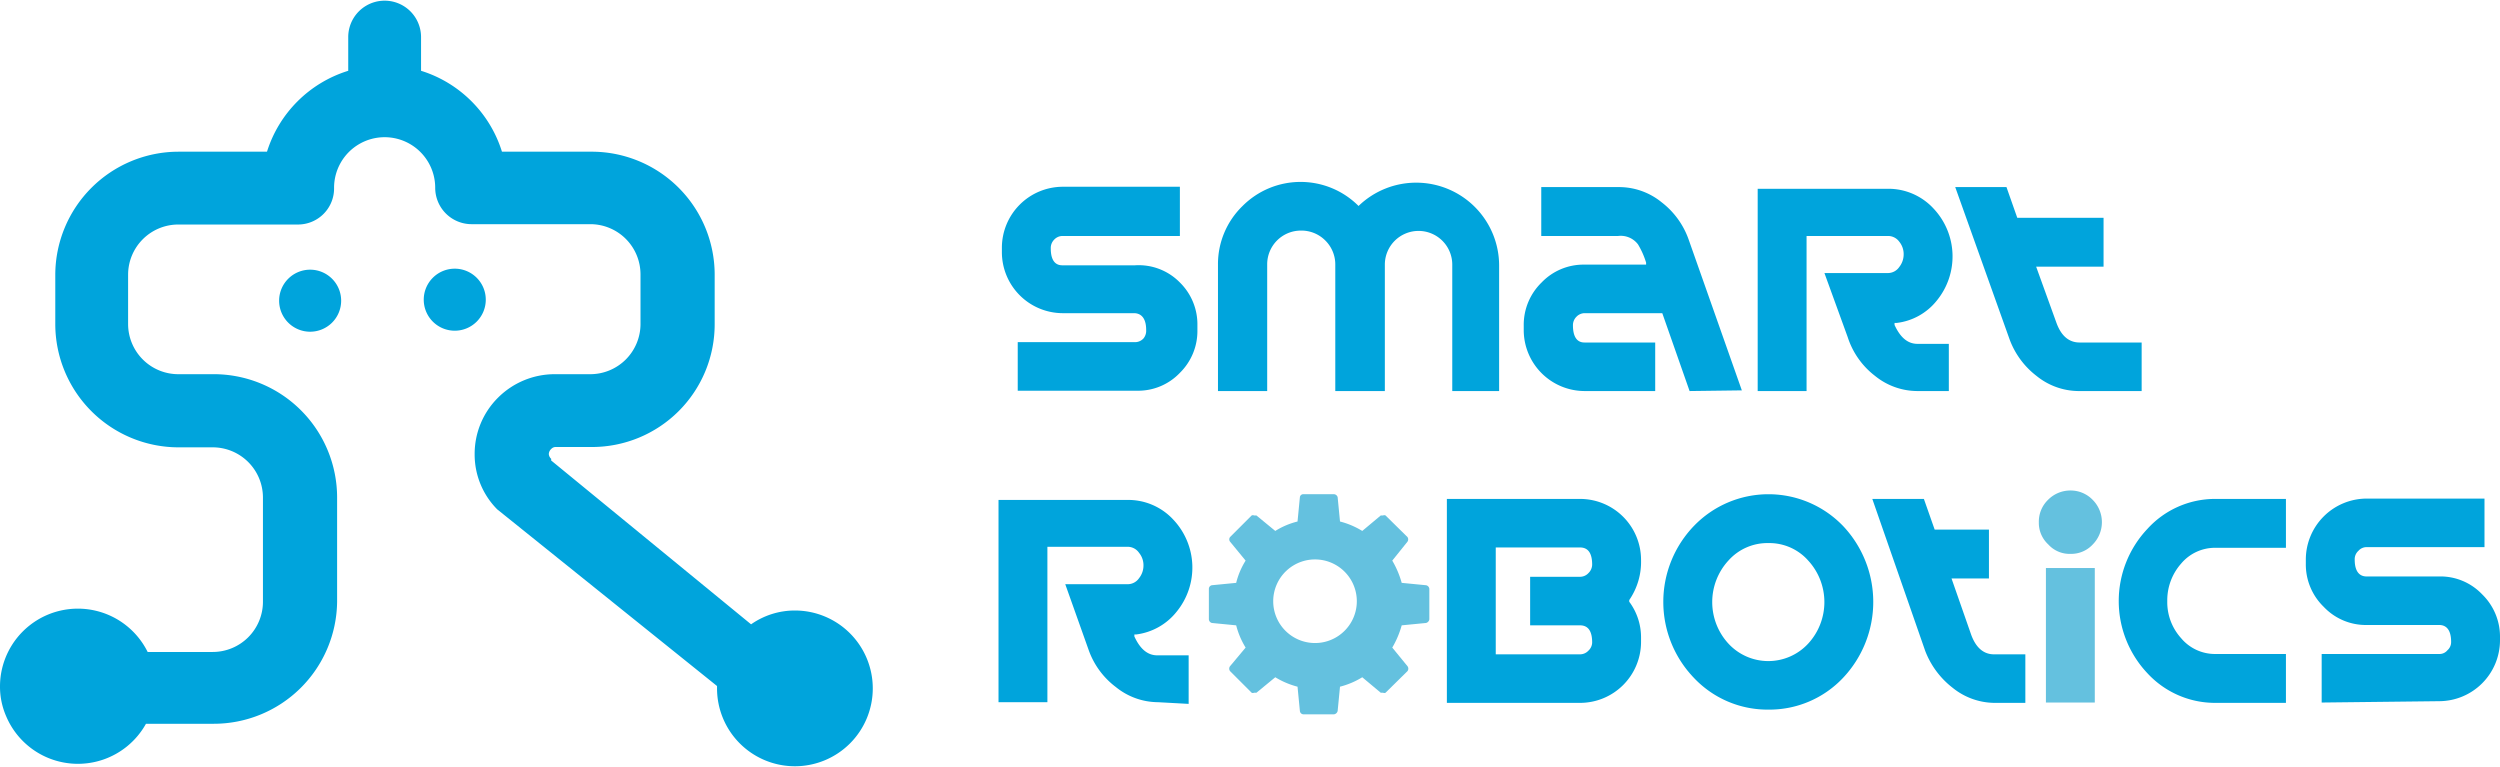 <svg xmlns="http://www.w3.org/2000/svg" viewBox="0 0 74.16 22.74"><defs><style>.cls-1{fill:#00a4dc;}.cls-2{fill:#64c1df;}</style></defs><g id="レイヤー_2" data-name="レイヤー 2"><g id="design"><path class="cls-1" d="M23.58,18.11a2.26,2.26,0,0,0-1.3.41l-5.93-4.86,0-.05a.21.21,0,0,1-.07-.14.21.21,0,0,1,.07-.15.18.18,0,0,1,.15-.06h1.05a3.64,3.64,0,0,0,3.65-3.65V8.15A3.65,3.65,0,0,0,17.51,4.5H14.89a3.65,3.65,0,0,0-2.4-2.4v-1a1.08,1.08,0,1,0-2.16,0v1a3.66,3.66,0,0,0-2.41,2.4H5.29A3.66,3.66,0,0,0,1.64,8.15V9.61a3.66,3.66,0,0,0,3.65,3.66h1A1.49,1.49,0,0,1,7.8,14.76v3.09a1.49,1.49,0,0,1-1.49,1.49H4.38a2.31,2.31,0,0,0-4.38,1v.05a2.19,2.19,0,0,0,.18.85,2.31,2.31,0,0,0,4.15.23h2A3.66,3.66,0,0,0,10,17.85V14.76A3.66,3.66,0,0,0,6.31,11.1h-1A1.49,1.49,0,0,1,3.8,9.61V8.15A1.49,1.49,0,0,1,5.29,6.66H8.84A1.07,1.07,0,0,0,9.91,5.57a1.5,1.5,0,0,1,3,0A1.08,1.08,0,0,0,14,6.65h3.53A1.49,1.49,0,0,1,19,8.15V9.61a1.49,1.49,0,0,1-1.49,1.49H16.44a2.38,2.38,0,0,0-1.66.69,2.35,2.35,0,0,0-.7,1.68,2.31,2.31,0,0,0,.67,1.64l6.52,5.24v.07a2.31,2.31,0,1,0,2.31-2.31"/><path class="cls-1" d="M14.41,8.9a.92.92,0,1,0-.91.91.92.92,0,0,0,.91-.91"/><path class="cls-1" d="M9.21,8a.92.92,0,1,0,.91.92A.92.92,0,0,0,9.21,8"/><path class="cls-1" d="M34.35,20.83a2,2,0,0,1-1.25-.45,2.36,2.36,0,0,1-.81-1.11l-.69-1.94h1.85a.41.41,0,0,0,.34-.18.6.6,0,0,0,.13-.37.58.58,0,0,0-.13-.38.41.41,0,0,0-.34-.18H31.07v4.61H29.62v-6h3.83a1.82,1.82,0,0,1,1.36.59,2.07,2.07,0,0,1,.09,2.73,1.82,1.82,0,0,1-1.19.67h-.06l0,.06c.17.37.39.56.68.56h.93v1.44Z"/><path class="cls-1" d="M42.92,20.85V14.8h3.95a1.81,1.81,0,0,1,1.81,1.81,2,2,0,0,1-.35,1.19v.05a1.77,1.77,0,0,1,.35,1.06v.14a1.81,1.81,0,0,1-1.81,1.8Zm1.45-1.44h2.5a.34.34,0,0,0,.25-.11.34.34,0,0,0,.11-.24q0-.51-.36-.51H45.39V17.11h1.48a.34.34,0,0,0,.25-.11.36.36,0,0,0,.11-.25q0-.51-.36-.51h-2.5Z"/><path class="cls-1" d="M52.46,21.05a3,3,0,0,1-2.21-.94,3.25,3.25,0,0,1,0-4.51,3.07,3.07,0,0,1,4.42,0,3.28,3.28,0,0,1,0,4.51,3,3,0,0,1-2.21.94m0-4.94a1.55,1.55,0,0,0-1.19.52,1.82,1.82,0,0,0,0,2.46,1.61,1.61,0,0,0,2.37,0,1.82,1.82,0,0,0,0-2.46,1.54,1.54,0,0,0-1.18-.52"/><path class="cls-1" d="M59.15,20.85a2,2,0,0,1-1.23-.45,2.52,2.52,0,0,1-.81-1.09L55.54,14.8h1.53l.32.91H59v1.45H57.89l.58,1.66c.14.39.37.59.68.59h.93v1.44Z"/><rect class="cls-2" x="60.69" y="16.85" width="1.45" height="3.99"/><path class="cls-2" d="M61.42,16.43a.85.85,0,0,1-.66-.28.87.87,0,0,1-.28-.66.9.9,0,0,1,.27-.66.93.93,0,0,1,.67-.28.91.91,0,0,1,.66.28.94.94,0,0,1,0,1.32.87.87,0,0,1-.66.28"/><path class="cls-1" d="M65.7,20.85a2.73,2.73,0,0,1-2-.88,3.12,3.12,0,0,1,0-4.28,2.71,2.71,0,0,1,2-.89h2.11v1.45H65.7a1.31,1.31,0,0,0-1,.47,1.64,1.64,0,0,0-.41,1.11,1.59,1.59,0,0,0,.41,1.1,1.31,1.31,0,0,0,1,.47h2.11v1.45Z"/><path class="cls-1" d="M68.87,20.84V19.4h3.49a.3.3,0,0,0,.24-.11.32.32,0,0,0,.11-.25c0-.41-.19-.5-.35-.5H70.2A1.72,1.72,0,0,1,68.93,18a1.75,1.75,0,0,1-.53-1.28V16.6a1.81,1.81,0,0,1,1.8-1.81h3.5v1.44H70.2a.32.32,0,0,0-.24.11.33.33,0,0,0-.11.26c0,.41.19.5.35.5h2.15a1.71,1.71,0,0,1,1.28.53,1.75,1.75,0,0,1,.53,1.27V19a1.81,1.81,0,0,1-1.8,1.8Z"/><path class="cls-1" d="M30.19,11.59V10.15h3.48a.34.34,0,0,0,.25-.11A.36.36,0,0,0,34,9.79c0-.41-.2-.5-.36-.5H31.52a1.81,1.81,0,0,1-1.8-1.81V7.35a1.81,1.81,0,0,1,1.8-1.81H35V7H31.51a.34.34,0,0,0-.24.11.35.35,0,0,0-.1.26c0,.41.18.5.34.5h2.16A1.71,1.71,0,0,1,35,8.38a1.74,1.74,0,0,1,.52,1.27v.14A1.74,1.74,0,0,1,35,11.06a1.71,1.71,0,0,1-1.28.53Z"/><path class="cls-1" d="M43.08,11.6V7.85a1,1,0,0,0-1-1,1,1,0,0,0-1,1V11.6H39.61V7.85a1,1,0,0,0-.3-.72,1,1,0,0,0-.72-.29,1,1,0,0,0-1,1V11.6H36.13V7.85a2.4,2.4,0,0,1,.73-1.74,2.43,2.43,0,0,1,3.44,0l0,0,0,0a2.46,2.46,0,0,1,4.17,1.77V11.6Z"/><path class="cls-1" d="M50.12,11.6l-.81-2.31H47a.34.34,0,0,0-.24.11.35.35,0,0,0-.1.25c0,.34.12.51.34.51H49.1V11.6H47a1.81,1.81,0,0,1-1.8-1.8V9.66a1.75,1.75,0,0,1,.53-1.28A1.72,1.72,0,0,1,47,7.85h1.83l0-.06a2.41,2.41,0,0,0-.24-.54A.64.64,0,0,0,48,7H45.72V5.55H48A2,2,0,0,1,49.29,6a2.4,2.4,0,0,1,.8,1.1l1.58,4.48Z"/><path class="cls-1" d="M56.87,11.6a2,2,0,0,1-1.25-.45A2.36,2.36,0,0,1,54.81,10L54.12,8.1H56a.41.41,0,0,0,.34-.18.6.6,0,0,0,.13-.37.58.58,0,0,0-.13-.38A.41.41,0,0,0,56,7H53.59V11.6H52.14v-6H56a1.82,1.82,0,0,1,1.36.59,2.07,2.07,0,0,1,.09,2.73,1.79,1.79,0,0,1-1.19.66h-.06l0,.06c.17.37.39.56.68.56h.93V11.6Z"/><path class="cls-1" d="M61.64,11.6a2,2,0,0,1-1.23-.45,2.42,2.42,0,0,1-.8-1.09L58,5.55h1.52l.32.91H62.4V7.91h-2L61,9.57c.14.39.37.59.69.59h1.84V11.6Z"/><path class="cls-2" d="M38.66,21.19a.11.11,0,0,1-.1-.1l-.07-.72h0a2.43,2.43,0,0,1-.66-.28h0l-.56.46-.07,0a.09.09,0,0,1-.07,0l-.64-.64a.12.12,0,0,1,0-.15l.46-.55v0a2.38,2.38,0,0,1-.28-.66v0l-.72-.07a.12.12,0,0,1-.09-.11v-.9a.11.11,0,0,1,.09-.11l.72-.07v0a2.26,2.26,0,0,1,.28-.66v0l-.46-.56a.11.11,0,0,1,0-.14l.64-.64a.09.09,0,0,1,.07,0l.07,0,.56.46h0a2.26,2.26,0,0,1,.66-.28h0l.07-.72a.1.1,0,0,1,.1-.09h.91a.12.12,0,0,1,.11.09l.07.72h0a2.38,2.38,0,0,1,.66.28h0l.55-.46.07,0a.08.08,0,0,1,.07,0l.65.64a.12.12,0,0,1,0,.14l-.45.56v0a2.73,2.73,0,0,1,.28.66v0l.72.07a.12.12,0,0,1,.1.11v.9a.13.13,0,0,1-.1.11l-.72.07v0a2.73,2.73,0,0,1-.28.66v0l.45.55a.12.12,0,0,1,0,.15l-.65.64a.08.08,0,0,1-.07,0l-.07,0-.55-.46h0a2.38,2.38,0,0,1-.66.28h0l-.07.72a.13.13,0,0,1-.11.1Zm.46-4.59a1.24,1.24,0,1,0,0,2.47,1.24,1.24,0,0,0,0-2.47"/></g></g></svg>